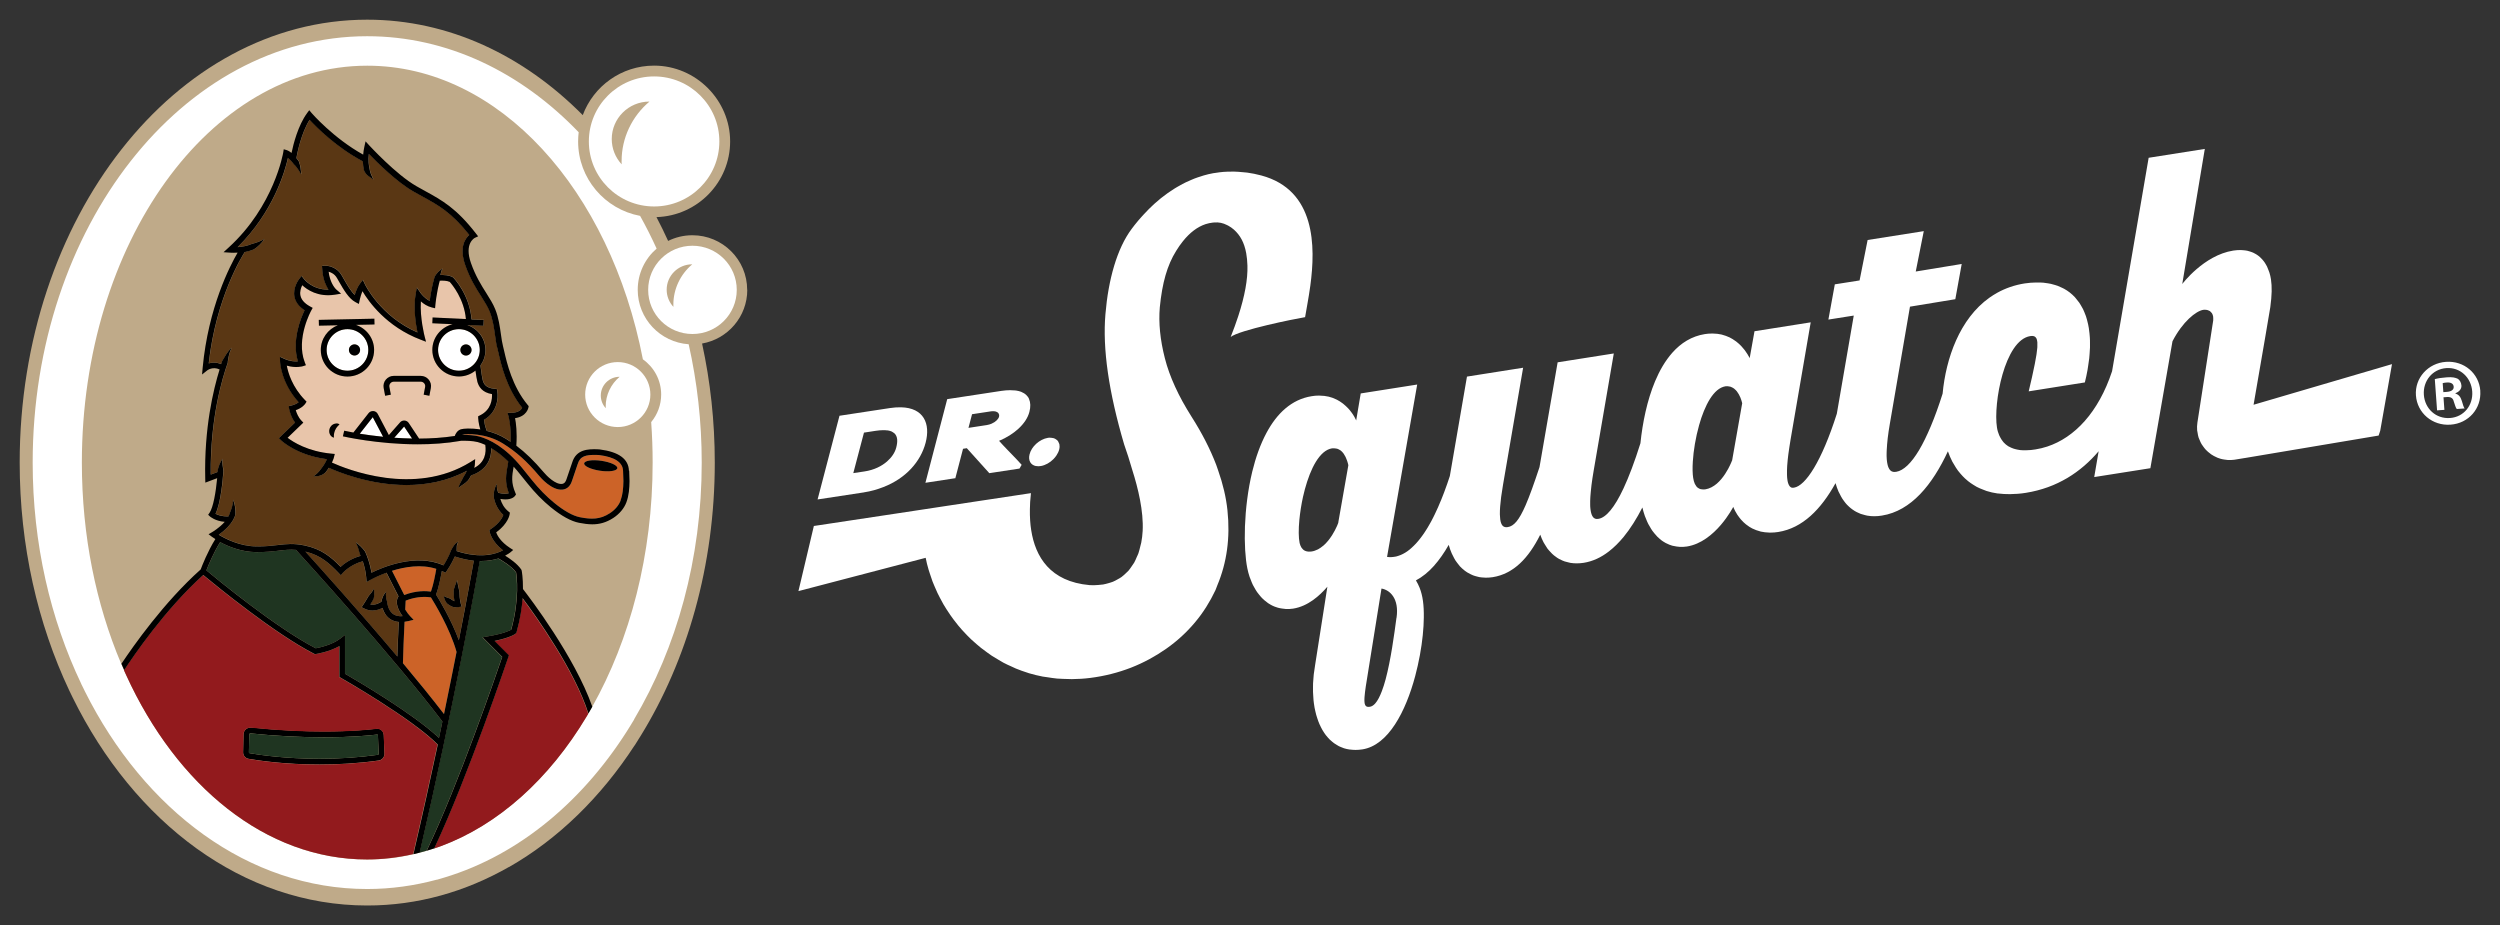 <svg viewBox="0 0 254 94" version="1.1" xmlns="http://www.w3.org/2000/svg" id="Layer_1">
  
  <rect x="0" y="0" width="254" height="94" fill="#333333" stroke="none"/>
  
  <defs>
    <style>
      .st0 {
        fill: #1f3521;
      }

      .st1 {
        fill-rule: evenodd;
      }

      .st1, .st2 {
        fill: #fff;
      }

      .st3 {
        fill: #cc6328;
      }

      .st4 {
        fill: #bfaa89;
      }

      .st5 {
        fill: #921a1d;
      }

      .st6 {
        fill: #5a3714;
      }

      .st7 {
        fill: #ec00d1;
      }

      .st8 {
        fill: #e8c5aa;
      }
    </style>
  </defs>
  <path d="M97.059,48.603l.786-3.006.383-.061,2.245,2.492.041.046,3.067-.468.219-.381c-.153-.173-.336-.366-.53-.575-.587-.615-1.292-1.322-1.766-1.861,1.48-.61,2.766-1.714,3.082-2.939.138-.524.118-.956-.035-1.307-.011-.031-.021-.061-.036-.092-.026-.046-.051-.092-.082-.132-.051-.071-.107-.132-.173-.193-.036-.036-.072-.071-.118-.102-.081-.061-.178-.112-.28-.158-.041-.02-.077-.041-.118-.061-.153-.056-.321-.097-.51-.127-.036-.005-.082,0-.117-.01-.154-.015-.317-.025-.495-.025-.271,0-.557.025-.883.071l-5.502.839-2.215,8.498,3.021-.463.015.015ZM98.763,42.084l1.94-.295c.143-.02.25-.01.352,0,.046.005.097.01.132.025.062.02.108.046.154.076.025.015.051.036.071.056.036.041.056.081.071.132.006.02.021.041.026.061.01.071.01.142-.01.208-.061.224-.332.519-.761.702-.143.061-.301.107-.479.137l-1.863.285.362-1.383.005-.005Z" class="st2"></path>
  <path d="M105.26,47.347c.148.031.316.036.5,0,.459-.081.919-.346,1.266-.697.117-.117.224-.249.311-.381.128-.193.23-.402.281-.615.046-.193.046-.366.015-.519-.01-.051-.041-.086-.056-.132-.036-.092-.072-.183-.138-.249-.036-.041-.082-.066-.128-.102-.071-.051-.148-.097-.239-.127-.062-.02-.123-.031-.189-.036-.138-.015-.276-.036-.439,0-.822.142-1.654.875-1.847,1.694-.148.625.137,1.068.658,1.17" class="st2"></path>
  <path d="M87.781,50.022c.714-.107,1.363-.3,1.965-.534,2.297-.89,3.792-2.588,4.297-4.506.51-1.943-.189-3.544-2.49-3.6h-.076c-.322,0-.663.015-1.046.076l-5.139.783-2.225,8.503,4.71-.717.005-.005ZM87.776,43.955l1.184-.183c.286-.046.531-.061.755-.066.168,0,.316.005.449.025h.051c.148.025.276.066.383.112.036.015.061.036.092.056.066.036.128.076.179.122.337.315.352.829.189,1.449-.133.519-.464,1.002-.934,1.414-.556.483-1.312.864-2.281,1.012l-1.148.173c.209-.814.306-1.144,1.087-4.124" class="st2"></path>
  <path d="M228.958,41.133l.011-.046,1.168-6.769.526-3.112c.081-.61.127-1.134.138-1.592.01-.463-.016-.865-.072-1.241-.036-.239-.092-.463-.158-.681-.02-.071-.051-.132-.077-.203-.051-.137-.102-.28-.163-.407-.036-.071-.076-.137-.117-.209-.062-.107-.128-.219-.204-.315-.046-.066-.102-.127-.154-.188-.076-.086-.158-.173-.244-.249-.062-.056-.123-.107-.189-.153-.092-.071-.194-.132-.296-.188-.072-.041-.138-.076-.215-.112-.112-.051-.234-.087-.362-.127-.076-.02-.153-.046-.23-.066-.148-.031-.306-.046-.464-.056-.071,0-.133-.015-.204-.015-.24,0-.49.015-.755.056-2.996.473-5.18,3.397-5.18,3.397l2.291-13.726-5.705.9-3.716,21.684c-1.383,4.201-3.827,6.743-6.583,7.654-.393.132-.791.224-1.194.29-.128.02-.281.041-.454.061-.051.005-.112.005-.163.01-.128.01-.256.02-.399.02-.168,0-.347,0-.52-.02-.036,0-.071-.015-.107-.015-.148-.02-.296-.051-.439-.091-.056-.015-.107-.031-.158-.046-.153-.051-.296-.117-.439-.193-.031-.015-.061-.025-.092-.046-.163-.102-.316-.229-.454-.376-.036-.036-.067-.086-.102-.127-.102-.127-.194-.27-.276-.432-.031-.061-.066-.122-.092-.188-.097-.229-.178-.483-.224-.783-.388-2.436.77-8.874,3.383-9.286.067-.01.128-.015.184-.015h.005c.097,0,.179.02.25.056.005,0,.01,0,.015.005.067.041.118.102.164.178,0,.01.01.015.015.025.041.081.061.188.077.315,0,.015.005.036.01.056.01.132.01.29,0,.468,0,.031,0,.061-.005.097-.016.188-.041.402-.077.646-.005.041-.01.081-.02.122-.041.254-.092.539-.153.859-.011.046-.021.097-.031.147-.066.336-.148.697-.235,1.109-.01.036-.02.081-.025.117-.097.437-.21.905-.332,1.429l5.705-.905c.108-.437.2-.859.271-1.266.025-.137.041-.264.061-.397.041-.27.082-.534.112-.788.016-.147.026-.295.036-.437.021-.224.036-.453.041-.666v-.432c0-.203,0-.402-.015-.59-.01-.142-.021-.275-.036-.412-.015-.183-.041-.356-.066-.529-.021-.132-.046-.259-.072-.381-.036-.163-.071-.326-.117-.478-.036-.117-.067-.234-.102-.346-.051-.153-.107-.295-.169-.432-.04-.102-.081-.204-.132-.3-.067-.137-.148-.27-.225-.397-.051-.081-.097-.168-.153-.249-.092-.132-.194-.254-.296-.376-.051-.061-.097-.127-.153-.188-.153-.163-.322-.315-.495-.453-.01-.005-.015-.015-.021-.02-.183-.142-.377-.27-.581-.381-.067-.041-.138-.066-.21-.102-.142-.071-.285-.137-.433-.193-.087-.031-.179-.056-.271-.087-.138-.046-.28-.086-.428-.117-.103-.02-.21-.041-.312-.056-.148-.025-.296-.046-.444-.061-.112-.01-.224-.015-.342-.02-.127-.005-.26-.005-.398,0-.367.005-.75.03-1.148.092-1.046.163-1.975.493-2.802.951-.275.153-.536.32-.791.498-3.026,2.151-4.424,6.158-4.761,9.754-.393,1.241-.791,2.344-1.194,3.3s-.801,1.775-1.199,2.441c-.797,1.332-1.583,2.075-2.317,2.197-.046.01-.097.01-.143.01h-.118c-.025,0-.051-.01-.076-.015-.016,0-.031-.005-.046-.01-.031-.01-.061-.025-.092-.041-.01-.005-.015-.01-.026-.01-.035-.025-.071-.051-.107-.086-.01-.01-.02-.02-.025-.036-.026-.025-.046-.056-.072-.086-.01-.015-.02-.041-.03-.061-.021-.03-.036-.066-.056-.107-.011-.025-.021-.056-.031-.081-.015-.041-.031-.081-.041-.127-.01-.03-.015-.071-.025-.107-.011-.051-.021-.097-.031-.153-.005-.041-.01-.086-.02-.132-.011-.061-.016-.122-.021-.183-.005-.051-.01-.102-.01-.158,0-.066-.005-.137-.01-.214v-.188c0-.081,0-.168.005-.259,0-.071,0-.137.01-.214,0-.097.01-.198.021-.305.005-.076.01-.153.015-.234.01-.117.025-.239.036-.366.01-.081.015-.163.025-.254.015-.142.041-.3.061-.453.011-.081.021-.158.031-.239.036-.244.076-.503.127-.783l2.042-11.885,4.608-.758.648-3.58-4.669.768.816-4.104-5.705.9-.817,4.109-2.516.397-.653,3.58,2.577-.407-1.72,9.973c-1.551,4.877-3.189,7.328-4.348,7.511-.03.005-.066.01-.102.01h-.086c-.021,0-.041-.01-.062-.015-.01,0-.02-.005-.025-.01-.031-.015-.061-.031-.087-.051-.005,0-.01-.01-.015-.015-.021-.02-.046-.041-.067-.066-.01-.01-.02-.026-.025-.041-.015-.025-.036-.046-.051-.076-.01-.02-.015-.041-.026-.061-.015-.03-.025-.061-.04-.097-.011-.025-.016-.051-.026-.081-.01-.036-.02-.076-.031-.122-.01-.036-.015-.071-.02-.107-.01-.046-.015-.097-.02-.147-.006-.041-.011-.086-.016-.132-.005-.056-.01-.117-.01-.178,0-.051,0-.102-.005-.158v-.407c0-.081.005-.168.01-.259,0-.071.005-.137.01-.214.005-.097.016-.203.026-.305.005-.081.01-.158.02-.239.011-.117.026-.239.041-.366.01-.086.021-.168.031-.259.02-.147.041-.3.066-.458.01-.087.021-.163.036-.254.036-.249.081-.514.127-.798l2.042-11.89-5.711.905-.49,2.736s-.015-.036-.041-.087c-.005-.01-.01-.015-.015-.025-.031-.061-.076-.147-.138-.244-.01-.015-.02-.03-.03-.051-.062-.102-.143-.219-.235-.346-.015-.02-.031-.046-.046-.066-.102-.127-.214-.264-.342-.402-.02-.02-.041-.041-.066-.066-.138-.137-.291-.28-.465-.412-.02-.015-.04-.025-.061-.041-.184-.137-.388-.264-.612-.376-.005,0-.011,0-.016-.005-.224-.107-.469-.193-.734-.264-.026,0-.046-.015-.072-.02-.26-.061-.546-.091-.847-.097h-.148c-.22,0-.449.015-.689.056-1.332.214-2.424.9-3.307,1.897-.352.402-.674.849-.964,1.332-.291.488-.552,1.012-.781,1.561-.807,1.927-1.271,4.19-1.49,6.301-.592,1.887-1.169,3.407-1.72,4.587-.919,1.963-1.776,2.97-2.547,3.092-.041.005-.081.01-.122.01h-.107c-.031-.005-.057-.015-.087-.026-.005,0-.015,0-.021-.005-.035-.015-.066-.036-.102-.056-.01-.005-.02-.02-.03-.025-.021-.02-.046-.036-.067-.061-.01-.015-.02-.031-.03-.046-.021-.025-.036-.046-.051-.076-.01-.02-.021-.041-.031-.066-.015-.031-.031-.061-.046-.102-.01-.025-.02-.056-.025-.087-.011-.041-.021-.081-.036-.127-.01-.036-.015-.071-.02-.107-.011-.046-.016-.097-.026-.153-.005-.041-.01-.086-.015-.132-.005-.061-.011-.122-.016-.183,0-.051-.005-.107-.005-.163v-.397c0-.086.005-.173.01-.264,0-.066.006-.132.011-.208.005-.097.015-.208.025-.31.005-.076.01-.147.021-.229.01-.117.025-.249.04-.376.011-.081.016-.158.026-.244.02-.153.041-.315.066-.478.011-.076.021-.142.031-.219.036-.249.082-.509.128-.788l2.041-11.885-5.706.9-1.842,10.644c-.561,1.699-1.015,2.96-1.414,3.88-.668,1.531-1.189,2.121-1.811,2.217-.046.005-.092.01-.138.01h-.026c-.066,0-.127-.01-.188-.036,0,0-.011,0-.011-.005-.061-.02-.117-.061-.163-.112,0,0-.005,0-.005-.005-.051-.056-.092-.127-.128-.219-.005-.01-.01-.02-.015-.031-.036-.091-.061-.208-.082-.341,0-.02-.01-.041-.01-.061-.02-.137-.03-.3-.035-.483v-.097c0-.193.005-.412.025-.661,0-.036.005-.076.01-.117.021-.264.051-.549.092-.88,0-.036.01-.071.015-.107.046-.351.108-.732.179-1.16l2.041-11.885-5.705.9-1.74,10.1c-.087.275-.179.549-.276.819-.025.081-.061.158-.087.239-.066.188-.132.376-.204.564-.036.097-.076.193-.112.29-.066.163-.128.331-.194.493-.046.107-.087.208-.133.31-.061.153-.127.3-.188.448-.046.107-.097.214-.148.32-.062.137-.128.275-.189.407-.051.107-.107.214-.158.32-.067.127-.128.249-.194.376-.057.102-.113.203-.169.3-.066.117-.133.234-.199.346-.061.097-.122.193-.178.285-.067.107-.138.214-.205.315-.061.092-.122.178-.188.264-.072.097-.143.193-.215.285-.066.081-.127.163-.194.239-.071.086-.148.168-.219.249-.066.071-.133.142-.204.208-.077.076-.148.147-.225.214-.066.061-.138.122-.204.178-.076.061-.158.122-.235.178-.071.051-.137.097-.209.137-.082.051-.163.091-.245.137-.071.036-.143.071-.219.102-.082.036-.169.061-.25.091-.072.025-.148.046-.22.066-.087.02-.173.03-.26.041-.077.01-.148.02-.225.02-.143.005-.291,0-.433-.02l3.062-17.514-5.737.905-.459,2.726c.01.025.01.041.01.041,0,0-.02-.046-.056-.117-.03-.061-.071-.147-.127-.249-.011-.015-.021-.041-.036-.061-.061-.112-.138-.234-.235-.366-.01-.015-.02-.031-.036-.046-.091-.132-.204-.27-.331-.407-.016-.015-.026-.025-.041-.041-.133-.137-.281-.275-.449-.412-.031-.025-.061-.051-.092-.071-.168-.127-.357-.249-.561-.356-.036-.02-.077-.036-.113-.051-.219-.107-.454-.198-.719-.259-.016,0-.031-.005-.046-.01-.255-.061-.536-.092-.832-.097-.051,0-.097-.005-.148-.005-.225,0-.464.015-.714.061-2.057.326-3.542,1.77-4.588,3.722-.628,1.17-1.103,2.522-1.445,3.931-.454,1.872-.678,3.834-.745,5.579-.061,1.744.041,3.26.24,4.246.061.305.138.6.235.885.031.092.071.178.107.27.072.183.138.371.225.544.051.102.107.193.163.29.082.148.168.3.265.437.067.097.138.183.21.27.097.122.199.244.306.351.081.081.163.153.25.229.112.097.23.188.352.275.092.061.189.117.286.173.127.071.26.132.393.183.102.041.209.076.321.107.143.041.291.066.444.086.112.015.225.036.342.041.245.01.495.01.755-.036,1.516-.239,2.7-1.322,3.481-2.227l-1.245,7.948c-.056.326-.102.641-.138.951-.01.107-.015.208-.026.31-.02.203-.035.407-.046.605-.005.122,0,.234-.005.356,0,.173-.005.346,0,.519,0,.122.011.239.021.356.01.158.015.32.03.473.011.117.026.234.041.346.021.147.041.29.067.432.02.112.045.219.071.331.031.132.061.27.097.397.031.107.061.208.097.31.041.122.082.244.122.356.036.097.077.193.118.29.051.112.102.219.158.326.046.086.092.178.138.259.061.102.122.193.183.29.051.076.103.153.159.224.071.091.143.173.214.254.056.066.117.132.179.193.081.076.163.147.25.219.061.051.122.107.189.152.091.066.193.127.29.183.067.036.128.081.194.117.118.061.24.102.363.152.056.02.107.046.168.066.184.056.373.102.567.127.025,0,.051,0,.081.005.169.02.347.036.526.036.224,0,.454-.02.699-.056,2.638-.417,4.399-3.86,5.358-7.435.189-.717.353-1.434.48-2.136.26-1.404.388-2.736.398-3.814.021-1.292-.112-2.233-.423-3.026-.108-.264-.23-.514-.378-.758.663-.351,1.271-.849,1.822-1.465.551-.615,1.056-1.343,1.51-2.146.082.31.189.595.302.86.035.086.081.163.122.244.082.168.163.33.26.483.056.086.113.163.174.239.092.127.183.244.28.356.067.071.133.137.205.203.102.097.209.183.316.264.071.056.148.107.225.153.117.071.234.132.352.188.076.041.158.076.234.107.133.051.266.086.404.122.076.02.148.046.224.056.169.031.342.046.521.051.046,0,.092.01.137.01.235,0,.47-.015.71-.051,2.128-.336,3.654-1.948,4.833-4.318.097.28.209.529.331.768.041.076.087.142.128.214.087.153.179.295.27.427.057.076.118.142.174.208.092.112.189.214.291.31.066.061.132.122.199.178.102.086.209.163.316.234.072.046.143.091.215.132.117.061.239.117.357.168.071.025.138.061.209.081.143.046.291.081.439.112.051.01.102.025.158.036.204.03.413.046.623.046.229,0,.464-.02.704-.056.924-.147,1.776-.549,2.562-1.16.525-.402,1.02-.9,1.49-1.465.699-.854,1.337-1.872,1.909-2.995,0,.005,0,.01.005.015.071.295.153.58.25.854.03.097.071.178.112.27.071.183.143.361.23.529.051.097.107.188.163.28.082.147.163.29.26.422.067.091.133.173.204.259.097.117.194.234.296.336.077.076.159.148.24.219.107.097.22.183.337.259.092.061.179.117.271.163.122.066.25.122.377.173.097.041.199.076.301.102.138.036.281.061.424.081.107.015.214.031.326.036.235.01.475.005.73-.036,2.899-.458,4.711-4.028,4.711-4.028,0,0,.015.036.035.092,0,.01.005.015.01.025.026.066.067.153.123.259l.025.051c.057.107.133.234.215.366.015.02.03.046.046.066.092.132.199.28.321.422.021.02.041.041.061.066.133.148.281.295.455.432.015.015.035.025.056.041.184.142.383.28.612.392h.01c.225.117.48.203.751.275.025.01.051.015.076.025.266.061.562.091.873.102h.158c.235,0,.48-.02.74-.061,2.47-.391,4.348-2.304,5.823-4.963.087.31.189.595.306.865.036.086.082.163.128.244.081.168.168.336.265.483.056.086.117.163.174.244.091.127.188.249.29.356.067.071.138.137.21.203.107.097.214.188.331.27.077.056.153.107.235.158.123.076.245.137.378.193.081.036.158.076.24.107.142.051.296.092.444.127.071.015.142.041.219.051.23.041.464.061.704.061.255,0,.521-.02.786-.066,2.981-.473,5.139-3.153,6.706-6.53.127.371.281.717.449,1.048.056.107.122.203.179.3.122.214.255.427.398.62.081.107.168.208.255.31.143.168.296.331.454.478.102.091.204.183.311.27.169.137.352.259.536.376.112.071.225.142.342.208.214.112.444.208.679.295.112.041.214.092.326.127.358.112.73.198,1.128.254h.056c.378.051.776.066,1.189.066.511-.005,1.047-.041,1.613-.132.801-.127,1.552-.326,2.256-.58.704-.254,1.362-.575,1.975-.936,1.225-.732,2.276-1.658,3.169-2.711l-.449,2.624,5.705-.9,2.246-12.897c1.036-1.999,2.383-3.072,3.128-3.194.102-.015.194-.01.286,0,.046,0,.087.01.127.02.062.015.118.041.174.066.036.02.071.036.102.056.051.041.097.092.138.142.02.025.046.046.061.076.051.092.092.188.112.305.016.107.016.249.01.412l-1.607,10.385c-.041.264-.046.529-.026.783.006.086.031.163.046.249.026.163.051.331.102.483.031.091.072.178.113.27.056.137.112.27.189.397.051.086.117.168.173.249.082.112.163.224.26.325.072.076.148.147.225.214.102.091.209.178.321.254.087.061.179.112.271.163.122.066.245.127.367.178.102.041.199.071.301.102.133.041.271.066.414.086.107.015.214.036.326.041.22.01.449.01.679-.026l1.021-.168s.051-.005.071-.01l13.56-2.278.163-.493,1.194-6.764-14.034,4.119-.036.01ZM136.992,47.266l-1.021,5.808c.01-.026.016-.041.021-.041,0,0-.011.046-.036.112v.01c-.026.066-.066.163-.112.275-.005.015-.016.031-.021.046-.051.117-.117.249-.189.387-.01.025-.02.046-.035.066-.077.147-.164.295-.261.453-.015.025-.035.051-.051.076-.102.158-.214.31-.336.463-.021.025-.041.046-.062.071-.127.153-.265.3-.413.427-.02.015-.041.035-.061.046-.158.132-.322.249-.5.346-.016.01-.031.015-.046.02-.189.091-.388.168-.597.198-.123.02-.235.02-.342.015-.046,0-.092-.01-.133-.02-.071-.01-.143-.036-.209-.066-.041-.02-.077-.036-.112-.061-.067-.046-.123-.107-.179-.178-.026-.036-.056-.061-.077-.097-.071-.122-.132-.264-.178-.448-.113-.539-.118-1.383-.026-2.36.072-.727.194-1.531.368-2.324.061-.264.122-.529.194-.788.142-.524.306-1.027.49-1.5.372-.946.836-1.739,1.383-2.212.275-.234.566-.387.882-.437.143-.02.266,0,.388.015.046.01.097.01.143.025.107.036.204.087.296.148.021.015.041.02.061.036.102.081.194.183.276.29.02.031.041.066.061.097.051.081.102.158.143.244.02.041.041.081.056.127.036.076.067.148.087.219.015.041.025.076.041.112.02.066.041.132.056.188.005.03.015.051.02.076.016.061.026.112.031.132.005.025.01.025.005-.015v.02h-.005ZM141.881,62.766c-.23,1.729-.577,4.292-1.102,6.255-.118.437-.245.839-.383,1.2-.204.539-.429.976-.679,1.256-.168.188-.347.3-.536.331-.066.01-.122.015-.178.01-.026,0-.046-.005-.067-.01-.03-.005-.061-.01-.086-.025-.021-.01-.036-.02-.051-.036-.021-.015-.046-.036-.062-.061-.01-.02-.025-.041-.035-.061-.016-.031-.026-.066-.036-.102-.01-.025-.015-.061-.021-.091-.005-.046-.01-.102-.015-.158,0-.041-.005-.076-.005-.122,0-.066,0-.142.005-.219,0-.051,0-.097.01-.148.005-.091.021-.203.031-.31.005-.051.01-.097.015-.153.021-.173.046-.361.077-.569l1.597-9.957c.847.142,1.812,1.002,1.531,2.965M175.976,46.788s-.138.371-.398.854c-.174.32-.403.687-.689,1.027-.143.168-.296.331-.464.473-.337.285-.725.503-1.159.575-.127.02-.235.01-.347,0-.051-.005-.107-.015-.158-.025-.077-.02-.143-.061-.209-.102-.041-.025-.087-.051-.123-.086-.066-.061-.117-.147-.168-.239-.026-.046-.056-.076-.077-.132-.066-.158-.122-.346-.158-.58-.066-.422-.077-.997-.036-1.663.067-1.104.286-2.441.638-3.692.138-.498.301-.987.485-1.434.092-.224.189-.442.291-.646.408-.819.898-1.449,1.465-1.729.142-.071.29-.117.438-.142.123-.02.23-.005.337.01.062.01.128.015.184.036.071.025.138.056.199.092.051.025.102.056.148.091.061.046.112.097.163.147.041.041.082.081.118.127.046.061.086.122.127.188.031.046.061.091.087.137.036.066.066.132.097.198.02.046.041.086.061.127.026.066.046.127.067.188.01.036.025.071.035.102.021.066.036.117.046.158,0,.015.01.036.01.046.011.051.021.076.021.076l-1.026,5.828-.005-.01Z" class="st2"></path>
  <path d="M125.02,34.247c.877-.712,6.496-1.846,7.578-2.024.056-.361.143-.829.24-1.373.097-.544.199-1.16.291-1.826.541-3.992.551-9.713-4.986-11.198-.49-.132-.965-.224-1.429-.29-.153-.02-.296-.025-.444-.041-.311-.031-.618-.056-.919-.061-.224,0-.444,0-.663.01-.128.005-.26.01-.383.02-.275.02-.546.061-.811.102-.077.01-.153.02-.23.031-.337.061-.668.142-.985.234-.082.025-.163.056-.245.081-.235.071-.464.147-.689.234-.112.046-.219.092-.326.137-.189.081-.378.163-.557.249-.107.051-.214.107-.321.163-.174.092-.347.188-.51.285-.097.056-.194.117-.291.173-.174.107-.337.219-.5.331-.082.056-.164.107-.24.163-.204.148-.393.295-.587.442-.031.026-.067.051-.097.076-.215.178-.424.356-.623.534-.061.056-.117.107-.173.163-.133.122-.266.249-.388.371-.066.066-.133.132-.194.203-.107.112-.214.219-.311.326-.062.066-.123.132-.179.193-.097.107-.184.208-.27.305-.051.061-.103.122-.154.178-.091.107-.173.208-.25.305-.035.046-.071.092-.102.127-.107.137-.204.264-.291.381-1.5,1.999-2.378,5.177-2.669,8.666-.301,3.509.332,7.913,1.899,13.227.275.783.571,1.688.842,2.645.566,1.775,1.148,4.155,1.041,6.163-.02.407-.072.804-.143,1.18-.025.127-.066.239-.092.361-.061.244-.117.488-.194.717-.046.132-.112.254-.168.381-.082.193-.163.392-.266.575-.071.122-.158.234-.239.351-.108.158-.215.32-.337.463-.097.107-.204.198-.306.295-.133.122-.266.249-.414.356-.117.086-.25.153-.377.224-.159.092-.312.178-.485.249-.138.056-.291.097-.439.142-.184.051-.362.102-.556.137-.164.025-.332.041-.506.051-.275.015-.551.041-.857.015-4.032-.356-5.527-2.889-5.945-5.584-.051-.32-.087-.646-.107-.971-.026-.381-.031-.758-.026-1.129,0-.056,0-.112.005-.168.005-.203.01-.407.021-.605.02-.305.046-.605.081-.89l-2.592.392-6.089.921-4.996.758-8.38,1.266-.362,1.531-1.204,5.085,12.927-3.382c.077.402.179.808.296,1.205.036.132.087.264.128.397.087.27.174.534.271.798.061.158.128.31.194.468.102.239.199.473.311.707.077.163.163.32.245.483.117.219.235.442.357.661.097.163.194.32.296.483.133.208.265.417.408.615.112.163.225.315.342.473.148.193.301.392.454.58.122.153.25.3.383.447.163.188.332.366.51.544.138.142.276.28.419.417.184.173.372.341.566.503.148.127.296.254.449.376.204.163.413.31.622.463.158.112.312.229.475.336.224.147.464.285.699.422.158.091.316.193.48.28.265.142.541.264.816.386.148.066.291.142.439.203.393.163.801.305,1.215.437.041.01.076.025.117.041.454.137.924.249,1.398.341.153.031.312.046.465.066.332.051.663.107,1,.137.194.015.398.02.597.031.301.015.597.025.903.025.613-.005,1.23-.041,1.868-.122,1.475-.188,2.853-.544,4.139-1.042,1.286-.504,2.475-1.149,3.577-1.922.552-.386,1.067-.804,1.552-1.246.964-.885,1.801-1.871,2.5-2.975.347-.549.664-1.124.95-1.729.076-.163.122-.341.194-.503.959-2.289,1.321-4.821,1.025-7.613-.137-1.317-.459-2.67-.944-4.048-.066-.193-.127-.381-.199-.575-.607-1.582-1.434-3.204-2.49-4.862-.332-.529-.643-1.048-.924-1.556-.561-1.022-1.015-2.019-1.363-2.98-.173-.483-.321-.956-.438-1.424-.48-1.871-.649-3.59-.516-5.167.123-1.256.311-2.329.582-3.265.27-.936.623-1.744,1.072-2.466.224-.366.454-.697.694-.992.709-.885,1.48-1.465,2.306-1.739.245-.081.48-.122.71-.153l.168-.015c.225-.015.449-.01.664.036.005,0,.015,0,.02.005.209.041.403.117.597.214.051.025.102.051.153.076.194.107.388.239.572.402.617.554,1.046,1.292,1.245,2.406.066.371.107.783.122,1.246.041,1.383-.27,3.087-.928,5.116-.22.676-.48,1.388-.776,2.136" class="st2"></path>
  <path d="M251.995,39.703c.133,1.8-1.184,3.316-3.026,3.443-1.827.132-3.384-1.175-3.511-2.975-.128-1.76,1.224-3.28,3.051-3.407,1.843-.132,3.363,1.18,3.491,2.939M246.264,40.115c.102,1.414,1.235,2.461,2.669,2.354,1.398-.102,2.347-1.297,2.245-2.69-.102-1.414-1.214-2.482-2.633-2.38-1.419.102-2.383,1.317-2.281,2.711M248.346,41.641l-.74.051-.23-3.173c.291-.081.694-.147,1.22-.183.602-.046.878.036,1.123.153.184.122.337.366.362.676.026.351-.224.641-.607.783v.041c.321.097.515.315.643.732.133.478.204.666.291.778l-.796.056c-.108-.107-.184-.397-.307-.758-.081-.346-.29-.483-.699-.458l-.347.026.092,1.276h-.005ZM248.239,39.841l.352-.026c.408-.025.73-.188.704-.519-.02-.29-.25-.468-.714-.432-.194.01-.327.041-.403.066l.066.91h-.005Z" class="st2"></path>
  <path d="M75.913,29.446c0-3.061-2.493-5.545-5.565-5.545-.886,0-1.725.209-2.467.576-.374-.821-.768-1.627-1.183-2.418,4.152-.128,7.484-3.52,7.484-7.693s-3.461-7.698-7.725-7.698c-3.328,0-6.159,2.097-7.249,5.03-6.015-6.071-13.628-9.698-21.901-9.698C17.809,2,2,22.146,2,47c0,8.463,1.838,16.376,5.027,23.135.072.158.148.311.225.464.046.092.087.184.133.275,6.246,12.687,17.309,21.125,29.928,21.125,5.13,0,9.998-1.403,14.396-3.913v.01c4.976-2.836,9.338-7.096,12.773-12.371h.01c.138-.214.271-.434.405-.653.066-.102.133-.204.194-.306,4.715-7.647,7.531-17.289,7.531-27.767,0-4.188-.451-8.244-1.29-12.096,2.611-.459,4.592-2.729,4.592-5.458h-.01Z" class="st4"></path>
  <path d="M64.425,73.084c4.305-7.254,6.87-16.284,6.87-26.084,0-4.173-.466-8.208-1.326-12.024-2.893-.199-5.176-2.597-5.176-5.53,0-1.673.742-3.173,1.92-4.188-.522-1.143-1.08-2.25-1.679-3.326-3.583-.668-6.297-3.801-6.297-7.565,0-.316.021-.627.056-.934-5.856-6.096-13.336-9.754-21.486-9.754-18.767.005-33.987,19.401-33.987,43.322,0,8.229,1.807,15.922,4.935,22.477h-.005c.077.163.159.321.241.485.046.092.087.184.133.275,6.031,12.07,16.623,20.085,28.684,20.085,2.432,0,4.797-.337,7.085-.954v.01c.113-.031.22-.066.333-.097.148-.041.297-.092.445-.133,7.648-2.311,14.298-7.912,18.972-15.575.015-.025.031-.056.046-.082.082-.133.169-.265.246-.398h-.015l.005-.01ZM44.746,85.98c-.133.051-.266.092-.399.138-.23.082-.461.158-.696.23-2.043.638-4.162.979-6.343.979-10.295,0-19.325-7.469-24.47-18.712-.056-.122-.118-.245-.174-.372-.123-.281-.246-.561-.369-.847-2.529-5.984-3.978-12.953-3.978-20.396,0-22.273,12.983-40.327,28.996-40.327,13.402,0,24.68,12.652,28.003,29.833,1.126.796,1.858,2.102,1.858,3.576,0,1.061-.384,2.041-1.014,2.801.097,1.352.148,2.724.148,4.112,0,9.361-2.293,17.978-6.143,24.819-.169.296-.338.592-.507.878-.01.02-.026.036-.036.056-.005.01-.015.02-.02.036-3.793,6.331-8.954,11.019-14.851,13.187l-.005.01Z" class="st2"></path>
  <path d="M40.052,44.475c.578.041,1.188.071,1.812.082l-.809-1.219-1.003,1.138Z" class="st2"></path>
  <path d="M49.983,40.047c-1.034-.173-1.336-.78-1.479-1.235-.066-.214-.143-.735-.2-1.153-.461.367-1.039.597-1.674.597-1.495,0-2.708-1.209-2.708-2.699,0-1.265.886-2.326,2.068-2.612l-2.068-.097.026-.587,3.384.158c-.174-2.051-1.423-3.53-1.643-3.775-.287-.133-.732-.138-1.014-.123-.343,1.26-.445,2.444-.445,2.459l-.031.342-.333-.082c-.461-.112-.84-.372-1.111-.617-.107,1.668.374,3.53.379,3.551l.143.551-.532-.204c-3.497-1.326-5.299-3.872-5.923-4.933-.154.347-.251.745-.287.913l-.077.383-.348-.184c-.681-.357-1.203-1.27-1.664-2.076l-.215-.377c-.241-.413-.594-.571-.85-.638.159,1.265.763,1.801.788,1.821l.481.413-.63.102c-1.715.265-2.831-.51-3.317-.964-.128.255-.271.648-.184,1.056.087.434.42.806.983,1.107l.261.143-.143.26c-.015.031-1.587,2.882-.66,5.275l.113.291-.297.097c-.031.01-.712.219-1.643-.056.133.719.553,2.168,1.848,3.5l.159.163-.123.194c-.031.046-.292.439-.973.668.082.276.256.724.568,1.056l.2.209-1.597,1.541c.548.418,2.048,1.388,4.454,1.612l.338.031-.082.332s-.061.229-.205.546c1.423.648,8.38,3.479,14.068-.051l.486-.301-.036.571s-.01.133-.061.321c1.096-.561,1.239-1.53,1.126-2.342-.277-.122-.533-.214-.758-.281-.507-.143-1.3-.148-1.741-.138v.01c-1.449.255-2.938.352-4.356.352-4.101,0-7.566-.801-7.612-.811l.133-.571s.353.082.932.189l1.546-1.974c.118-.148.297-.225.486-.209s.353.128.44.291l1.131,2.153,1.142-1.296c.113-.128.271-.199.451-.184.174.01.328.102.425.245l1.055,1.587c1.183-.005,2.411-.082,3.625-.265.082-.25.271-.566.625-.679.225-.071,1.003-.133,1.971.015-.194-.627-.215-1.117-.215-1.143v-.189l.164-.082c1.193-.576,1.259-1.704,1.234-2.168l.005-.01ZM33.924,44.449l-.056.01c-.594-.26-.522-1.087,0-1.347.138-.071.471-.148.625.025-.394.306-.614.816-.568,1.316v-.005ZM38.009,35.552c0,1.49-1.213,2.699-2.708,2.699s-2.708-1.209-2.708-2.699c0-1.143.722-2.117,1.73-2.51l-1.92.041-.015-.587,5.647-.123.015.587-1.894.041c1.075.357,1.853,1.357,1.853,2.551ZM43.773,39.419l-.149.786-.578-.112.148-.786c.026-.133-.01-.265-.097-.372-.087-.102-.215-.163-.348-.163h-2.744c-.133,0-.261.061-.348.163-.087.102-.123.24-.097.372l.149.786-.578.112-.148-.786c-.062-.306.02-.617.22-.857.2-.24.491-.377.804-.377h2.744c.312,0,.604.138.804.377.2.24.276.551.22.857Z" class="st8"></path>
  <path d="M44.506,35.552c0,1.163.952,2.112,2.119,2.112s2.119-.949,2.119-2.112-.952-2.112-2.119-2.112-2.119.949-2.119,2.112ZM47.342,34.991c.312,0,.568.255.568.566s-.256.566-.568.566-.568-.255-.568-.566.256-.566.568-.566Z" class="st2"></path>
  <path d="M36.556,44.067c.645.107,1.454.219,2.375.311l-1.055-1.995-1.321,1.683Z" class="st2"></path>
  <path d="M51.104,55.912c-1.162-.898-1.341-1.831-1.346-1.877l-.031-.189.159-.107c.865-.581,1.157-1.158,1.254-1.418-.655-.597-.901-1.357-.988-1.908.01-.347.067-.852.338-1.255-.026.306.01.627.138.903.599.148.927.102,1.085.041-.43-1.132-.292-1.903-.102-2.949l.046-.27c-.619-.612-1.208-1.056-1.741-1.362.046,1.337-.676,2.326-2.038,2.77-.082.153-.174.316-.292.49-.292.332-.666.505-1.009.786.097-.393.358-.75.522-1.117.159-.235.276-.449.353-.633-2.017,1.082-4.152,1.454-6.133,1.454-3.773,0-7.003-1.347-7.894-1.755-.097.153-.21.311-.343.48-.348.316-.773.413-1.218.388.297-.209.573-.469.763-.755.312-.377.497-.74.604-.985-3.046-.383-4.602-1.862-4.669-1.928l-.215-.209,1.643-1.587c-.456-.612-.594-1.352-.599-1.388l-.051-.276.271-.061c.369-.087.604-.229.742-.342-1.781-1.964-1.879-4.045-1.884-4.137l-.015-.474.435.199c.589.265,1.09.286,1.392.26-.655-2.153.307-4.433.681-5.188-.573-.367-.921-.826-1.029-1.362-.194-.959.456-1.796.486-1.832l.235-.296.23.301c.036.051.86,1.092,2.442,1.092h.062c-.246-.372-.532-.985-.62-1.867l-.041-.551.302-.01c.041-.005,1.101-.036,1.694.969.072.122.149.255.22.383.338.587.706,1.235,1.111,1.617.102-.347.276-.826.527-1.148l.297-.378.205.434c.015.036,1.556,3.244,5.345,4.903-.169-.842-.43-2.484-.194-3.862l.123-.704.41.587s.358.51.906.77c.062-.515.215-1.49.507-2.484.184-.291.476-.653.809-.796-.143.189-.189.429-.23.653.343-.01.86.01,1.239.214l.077.056c.072.071,1.664,1.76,1.843,4.244l1.244.056-.026.587-1.643-.076c1.07.362,1.843,1.362,1.843,2.546,0,.587-.189,1.122-.512,1.566.067.53.174,1.306.241,1.52.082.265.236.76,1.208.852l.22.021.041.214c.133.689,0,2.148-1.352,2.918.026.23.102.653.287,1.122.645.158,1.336.413,1.981.821.149.097.297.194.44.291.067-1.587-.2-2.566-.205-2.576l-.107-.367h.384c.758-.02,1.019-.342,1.106-.525-1.597-1.984-2.15-4.418-2.416-5.601-.046-.199-.082-.367-.118-.49-.092-.347-.154-.781-.22-1.24-.108-.775-.23-1.658-.548-2.438-.2-.5-.502-.979-.855-1.53-.532-.842-1.136-1.801-1.628-3.189-.64-1.821-.005-2.709.41-3.071-1.817-2.285-3.128-3.005-4.776-3.908-.292-.158-.594-.326-.906-.505-1.694-.969-3.681-2.944-4.52-3.821-.077.658-.01,1.178.072,1.525l-.133.031c.046-.01.133-.031.133-.031.031.372.236.745.389,1.092-.179-.123-.353-.245-.527-.378-.2-.143-.343-.337-.435-.581-.067-.281-.097-.582-.108-.893-2.683-1.418-4.72-3.474-5.416-4.224-.855,1.377-1.249,3.362-1.341,3.887.077.092.154.189.236.301.169.434.241.913.251,1.372-.138-.311-.512-.816-.645-.954l-.087-.071c-.241-.332-.456-.541-.609-.668-.292,1.321-1.459,5.464-5.114,9.07.42-.031.962-.117,1.433-.321.44-.128.891-.26,1.28-.51-.261.413-.635.775-1.044,1.046,0,0-.005-.015-.015-.041l.021.041c-.312.133-.64.224-.952.281-.2.306-2.908,4.576-3.66,11.315.343-.102.783-.128,1.259.076.041-.122.077-.229.113-.332.276-.423.532-.985.973-1.337-.241.413-.333.893-.399,1.352l-.015.184c-.548,1.535-1.797,5.658-1.725,11.356l.686-.26c0-.051.01-.102.01-.153.087-.408.236-.806.497-1.194-.051.464.036.796.092,1.229-.066.99-.276,3.28-.799,4.357.225.127.66.291,1.316.265.056-.112.108-.23.138-.352.169-.388.333-.888.328-1.337.2.474.256.954.241,1.485-.246.923-1.167,1.694-1.694,2.071.65.398,2.119,1.168,3.788,1.184.973.02,1.654-.071,2.253-.143.834-.102,1.556-.184,2.667.046,1.725.357,2.713,1.189,3.671,2.173.333-.306,1.024-.831,2.032-1.117-.031-.071-.056-.133-.077-.184-.097-.408-.241-.832-.41-1.219.333.291.696.607.947.974.189.418.502,1.204.64,2.148,1.142-.571,4.52-2.015,7.321-.75.189-.301.543-.903.788-1.576.138-.224.343-.673.727-.837-.22.321-.159.607-.174.964,2.498.816,4.06.26,4.7-.082l-.005.01Z" class="st6"></path>
  <path d="M33.182,35.552c0,1.163.952,2.112,2.12,2.112s2.119-.949,2.119-2.112-.952-2.112-2.119-2.112-2.12.949-2.12,2.112ZM36.018,34.991c.312,0,.568.255.568.566s-.256.566-.568.566-.568-.255-.568-.566.256-.566.568-.566Z" class="st2"></path>
  <path d="M48.14,56.968c-.573-.056-1.223-.194-1.93-.429-.358.806-.783,1.413-.804,1.444l-.149.209-.23-.117c-.046-.025-.092-.036-.138-.061-.102.587-.322,1.714-.589,2.393.328.52,1.551,2.53,2.319,4.642.824-4.229,1.357-7.168,1.521-8.081ZM46.313,61.702c-.215,0-.374-.051-.563-.168,0,0-.087-.046-.169-.107-.031-.02-.128-.092-.179-.133-.159-.209-.276-.485-.302-.745.205.143.44.179.66.276.046.036.138.102.169.122.056.041.113.071.118.071.051.031.092.051.133.066-.036-.225-.072-.551-.082-.964,0-.173.067-.439.133-.602l.205-.576c.067.352.184.821.246,1.168.015.78.133,1.189.133,1.189l.097.326-.343.046c-.097.015-.179.02-.256.02v.01Z" class="st6"></path>
  <path d="M37.641,58.907l-.404.23-.036-.464c-.051-.627-.2-1.204-.353-1.653-1.285.347-2.007,1.163-2.017,1.173l-.215.25-.225-.235c-.916-.969-1.817-1.796-3.374-2.168,1.469,1.622,5.498,6.096,9.343,10.662.031-1.01.092-2.367.148-3.515-.338-.031-.635-.128-.891-.301-.358-.245-.619-.628-.768-1.128-.251.133-.604.27-1.014.27-.251,0-.522-.051-.804-.189l-.302-.148.189-.281s.317-.474.522-.852c.138-.138.471-.556.527-.75.087.342.056.673-.01,1.025-.108.199-.236.413-.343.581.507.092.947-.158,1.137-.291.051-.378.215-.74.476-1.01-.082.347.015.704.092,1.025.056.413.21.964.63,1.255.246.168.558.235.947.204-.369-.5-.845-1.357-.42-2.005l-1.224-2.413c-.962.352-1.607.714-1.623.724h.01Z" class="st6"></path>
  <path d="M43.789,60.106c.251-.684.461-1.816.543-2.311-1.52-.49-3.205-.204-4.5.199l1.244,2.459c1.218-.474,2.252-.413,2.713-.347Z" class="st3"></path>
  <path d="M44.603,74.977c.118-.561.236-1.117.348-1.668-4.991-6.571-13.981-16.462-14.872-17.437-.635-.056-1.142,0-1.741.077-.614.071-1.321.153-2.324.148-1.505-.015-2.831-.576-3.645-1.015-.671,1.076-1.208,2.382-1.398,2.867,1.044.867,7.07,5.831,11.109,7.918.353-.066,1.659-.342,2.498-.99l.476-.367v3.943c1.034.597,6.88,4,9.553,6.525h-.005Z" class="st0"></path>
  <path d="M42.305,86.715c.025-.005.051-.015.076-.02-.025.005-.051.01-.076.02Z" class="st7"></path>
  <path d="M41.981,86.796c.071-.015.148-.036.22-.056.025-.005.051-.01.076-.015-.097.025-.199.051-.296.071Z" class="st7"></path>
  <path d="M51.008,66.748l-1.991-1.995.558-.097c1.536-.265,2.16-.566,2.35-.673.875-3.178.558-5.443.492-5.826-.492-.663-1.521-1.255-1.797-1.408-.461.148-1.049.26-1.771.26-.036,0-.082,0-.118-.005-.338,1.893-2.688,14.942-6.107,29.634v-.005c.241-.061.476-.128.712-.194v.005c3.21-6.652,7.152-18.151,7.674-19.692v-.005Z" class="st0"></path>
  <path d="M52.461,64.248l-.026.087-.067.056c-.051.046-.507.408-2.145.745l1.459,1.464-.056.174c-.041.128-4.121,12.223-7.525,19.437-.148.051-.297.102-.451.148.005,0,.01,0,.021-.005.225-.071.451-.143.676-.224.133-.046.266-.092.399-.138,5.897-2.173,11.058-6.856,14.851-13.187,0,0,.015-.02.02-.036.01-.02.026-.036.036-.056.036-.061.072-.128.113-.194-1.382-4.372-5.293-9.851-6.686-11.718-.072.964-.241,2.132-.614,3.459l-.005-.01Z" class="st5"></path>
  <path d="M63.058,50.847c.215-.576.271-1.199.287-1.959l-.036-1.046c-.026-.862-.845-1.398-2.432-1.602l-.266-.015c-1.121-.01-1.674.123-1.92.954l-.573,1.689c-.21.648-.619.832-.927.877-1.101.148-2.268-1.229-2.401-1.388-1.27-1.495-2.299-2.418-3.655-3.275-1.741-1.102-3.814-1.015-4.126-.913-.015.005-.036.015-.046.02h.118c.486,0,1.142.031,1.623.163,1.034.291,2.621,1.066,4.285,3.112.471.582.809,1,1.044,1.296.722.903,1.485,1.684,2.278,2.331,1.003.816,1.91,1.326,2.616,1.464,1.172.229,2.048.235,3.041-.408.522-.342.911-.801,1.096-1.296l-.005-.005ZM60.964,47.826c-.932-.138-1.653-.474-1.613-.75.041-.281.824-.393,1.756-.26.932.133,1.654.474,1.613.75-.041.281-.824.393-1.756.26Z" class="st3"></path>
  <path d="M46.384,66.238c-.66-2.372-2.263-5.005-2.601-5.54-.323-.056-1.352-.163-2.57.326l-.046.908c.169.286.379.541.502.673l.353.367-.497.122c-.148.036-.287.061-.425.076-.072,1.434-.148,3.209-.164,4.209,1.495,1.785,2.938,3.566,4.172,5.168.476-2.285.901-4.408,1.275-6.311Z" class="st3"></path>
  <path d="M63.15,16.345c0-2.321,1.049-4.535,2.831-6.025h-.015c-2.104,0-3.819,1.709-3.819,3.806,0,.959.363,1.872,1.008,2.571-.005-.122-.01-.24-.01-.352h.005Z" class="st4"></path>
  <path d="M73.087,14.371c0,3.648-2.969,6.606-6.629,6.606s-6.63-2.959-6.63-6.606,2.969-6.606,6.63-6.606,6.629,2.959,6.629,6.606ZM63.161,16.697c-.01-.122-.01-.24-.01-.352h.005c0-2.316,1.049-4.53,2.831-6.025h-.015c-2.104,0-3.819,1.709-3.819,3.806,0,.959.364,1.872,1.009,2.571Z" class="st1"></path>
  <path d="M67.737,29.436c0,.653.246,1.27.686,1.745,0-.082-.005-.163-.005-.24,0-1.576.712-3.076,1.92-4.091h-.01c-1.428,0-2.59,1.158-2.59,2.581v.005Z" class="st4"></path>
  <path d="M65.854,29.451c0-2.479,2.017-4.484,4.5-4.484s4.5,2.005,4.5,4.484-2.012,4.484-4.5,4.484-4.5-2.005-4.5-4.484ZM68.419,31.18c-.005-.082-.005-.163-.005-.24v.005c0-1.576.712-3.076,1.92-4.091h-.01c-1.428,0-2.59,1.158-2.59,2.581,0,.653.246,1.27.686,1.745Z" class="st1"></path>
  <path d="M61.047,40.179c0,.479.179.934.502,1.286v-.179c0-1.158.522-2.265,1.418-3.01h-.005c-1.055,0-1.91.852-1.91,1.903h-.005Z" class="st4"></path>
  <path d="M59.454,40.088c0-1.821,1.485-3.301,3.312-3.301s3.312,1.479,3.312,3.301-1.485,3.301-3.312,3.301-3.312-1.479-3.312-3.301ZM61.543,41.47v-.179h-.005c0-1.158.527-2.265,1.418-3.01h-.005c-1.055,0-1.91.852-1.91,1.903,0,.479.179.934.502,1.286Z" class="st1"></path>
  <path d="M25.435,74.512h.005c2.575.265,5.089.398,7.469.398,2.841,0,4.73-.194,5.421-.281.015,0,.026,0,.041.015.015.015.026.036.026.061l.077,1.877c0,.051-.036.102-.087.107-1.904.265-3.896.403-5.918.403-3.497,0-6.143-.403-7.121-.571-.036-.005-.061-.041-.061-.082l.041-1.826c0-.025.015-.056.036-.076.015-.015.041-.025.067-.025M25.435,73.925c-.164,0-.328.061-.456.168-.143.128-.23.311-.236.5l-.041,1.826c-.01.332.22.617.548.673.993.173,3.681.582,7.223.582,1.812,0,3.85-.107,6-.408.348-.046.609-.362.594-.714l-.077-1.877c-.01-.189-.092-.367-.235-.49-.118-.102-.266-.153-.42-.153-.026,0-.056,0-.082.005-.717.087-2.555.276-5.339.276-2.002,0-4.495-.097-7.408-.398h-.067l-.005.01Z"></path>
  <path d="M34.61,68.875l-.149-.087v-3.137c-1.049.597-2.324.796-2.386.806l-.092.015-.087-.041c-4.044-2.061-10.101-7.035-11.268-8.004-3.875,3.5-7.095,8.234-8.032,9.667.021.046.041.097.061.143.056.128.113.245.169.372,5.145,11.244,14.181,18.712,24.471,18.712,1.592,0,3.153-.194,4.674-.541.906-3.877,1.735-7.647,2.478-11.131-2.652-2.673-9.778-6.739-9.85-6.78l.01.005ZM38.47,77.277c-2.145.301-4.182.408-6,.408-3.543,0-6.23-.408-7.223-.582-.322-.056-.553-.342-.548-.673l.041-1.826c0-.194.092-.372.236-.5.128-.112.292-.168.456-.168h.066c2.913.301,5.406.398,7.408.398,2.785,0,4.623-.189,5.339-.276.031,0,.056-.005.082-.005.154,0,.302.051.42.153.143.122.23.296.236.49l.077,1.877c.015.352-.246.668-.594.714l.005-.01Z" class="st5"></path>
  <path d="M38.326,74.63c-.691.087-2.58.281-5.421.281-2.381,0-4.889-.133-7.469-.398h-.005s-.046.01-.067.025c-.021.02-.036.046-.036.076l-.041,1.826c0,.046.021.076.061.082.978.173,3.625.571,7.121.571,2.022,0,4.008-.133,5.918-.403.046-.005.087-.056.087-.107l-.077-1.877s-.01-.051-.026-.061c-.015-.01-.026-.015-.041-.015h-.005Z" class="st0"></path>
  <path d="M36.018,36.119c.312,0,.568-.255.568-.566s-.256-.566-.568-.566-.568.255-.568.566.256.566.568.566Z"></path>
  <path d="M47.342,36.124c.314,0,.568-.253.568-.566s-.254-.566-.568-.566-.568.254-.568.566.255.566.568.566Z"></path>
  <path d="M38.035,32.379l-5.647.122.015.587,1.92-.041c-1.008.393-1.73,1.367-1.73,2.51,0,1.49,1.213,2.699,2.708,2.699s2.708-1.209,2.708-2.699c0-1.189-.783-2.188-1.853-2.551l1.894-.041-.015-.587ZM37.421,35.553c0,1.163-.952,2.112-2.119,2.112s-2.119-.949-2.119-2.112.952-2.112,2.119-2.112,2.119.949,2.119,2.112Z"></path>
  <path d="M42.75,38.19h-2.744c-.312,0-.604.138-.804.378-.2.24-.277.551-.22.857l.148.786.579-.112-.149-.786c-.026-.133.01-.265.097-.372.087-.102.215-.163.348-.163h2.744c.133,0,.261.061.348.163.087.102.123.24.097.372l-.148.786.578.112.148-.786c.062-.306-.02-.617-.22-.857-.2-.24-.491-.378-.804-.378Z"></path>
  <path d="M33.868,43.108c-.527.26-.599,1.087,0,1.347l.056-.01c-.046-.5.174-1.005.568-1.316-.153-.173-.486-.097-.625-.025v.005Z"></path>
  <path d="M61.108,46.817c-.932-.138-1.715-.02-1.756.26-.041.281.686.612,1.613.75.932.138,1.715.02,1.756-.26.041-.28-.686-.612-1.613-.75Z"></path>
  <path d="M46.088,60.121c.005.418.041.74.082.964-.041-.015-.082-.036-.133-.066,0,0-.061-.031-.118-.071-.031-.021-.118-.087-.169-.123-.22-.097-.456-.133-.66-.276.026.26.143.536.302.745.051.041.148.112.179.133.082.061.169.107.169.107.189.117.353.168.563.168.077,0,.164-.005.256-.02l.343-.046-.097-.326s-.123-.413-.133-1.189c-.061-.347-.179-.816-.246-1.168l-.205.576c-.072.163-.133.434-.133.602v-.01Z"></path>
  <path d="M63.898,47.826c-.036-1.194-1.029-1.918-2.964-2.163l-.297-.02c-.834-.01-2.094-.026-2.508,1.362l-.573,1.683c-.128.393-.317.459-.445.475-.666.092-1.572-.816-1.868-1.179-.988-1.163-1.833-1.984-2.785-2.704.097-1.331-.031-2.306-.128-2.796,1.193-.168,1.351-1.051,1.362-1.092l.021-.133-.087-.102c-1.587-1.898-2.135-4.321-2.401-5.484-.046-.209-.087-.383-.123-.515-.082-.311-.143-.724-.205-1.168-.113-.811-.241-1.729-.584-2.576-.22-.551-.553-1.071-.901-1.627-.517-.816-1.101-1.745-1.566-3.071-.696-1.979.358-2.53.399-2.551l.333-.153-.225-.291c-1.991-2.571-3.455-3.377-5.15-4.306-.287-.158-.589-.321-.896-.5-2.089-1.194-4.756-4.112-4.787-4.137l-.379-.418-.123.551c-.061.27-.097.536-.118.801-3.031-1.678-5.222-4.204-5.242-4.229l-.241-.286-.22.301c-.916,1.255-1.387,3.127-1.577,4.04-.266-.209-.445-.27-.476-.281l-.317-.092-.051.326c-.01.056-.922,5.453-5.56,9.672l-.507.464.686.046s.128.01.302.01c.123,0,.271,0,.445-.015-.773,1.326-2.979,5.571-3.553,11.698l-.061.684.543-.429s.548-.413,1.239-.082c-.635,2.041-1.577,5.964-1.459,11.085l.01.413,1.203-.454c-.138,1.454-.399,2.959-.773,3.515l-.143.204.184.173s.522.469,1.5.546c-.538.607-1.254,1.031-1.265,1.036l-.379.224.353.265s.138.102.338.224c-.778,1.245-1.362,2.739-1.49,3.086-3.727,3.326-6.875,7.815-8.053,9.586.092.214.184.428.282.643.937-1.434,4.157-6.168,8.032-9.667,1.167.969,7.223,5.943,11.268,8.004l.087.041.092-.015c.061-.01,1.336-.209,2.386-.806v3.137l.148.087c.072.041,7.198,4.107,9.85,6.78-.742,3.484-1.572,7.259-2.478,11.142.215-.051.43-.102.64-.158,3.42-14.692,5.775-27.747,6.107-29.634.041,0,.082.005.118.005.722,0,1.311-.117,1.771-.26.276.153,1.305.745,1.797,1.408.067.388.379,2.648-.491,5.826-.189.107-.814.408-2.35.673l-.558.097,1.991,1.995c-.522,1.541-4.464,13.039-7.674,19.692.108-.031.21-.061.317-.092.149-.046.297-.097.451-.148,3.404-7.214,7.479-19.309,7.526-19.437l.056-.173-1.459-1.464c1.638-.337,2.094-.699,2.145-.745l.066-.056.026-.087c.374-1.326.548-2.5.614-3.459,1.397,1.872,5.304,7.346,6.686,11.718.133-.23.266-.454.394-.684-1.771-5.05-6.368-11.086-7.044-11.958.01-1.148-.123-1.831-.133-1.882l-.046-.107c-.404-.587-1.147-1.102-1.633-1.403.317-.163.492-.301.517-.321l.302-.255-.333-.214c-.947-.617-1.285-1.27-1.398-1.571,1.234-.903,1.367-1.806,1.372-1.847l.021-.163-.128-.102c-.476-.377-.717-.867-.84-1.291.189.031.363.051.512.051.691,0,.937-.296.988-.372l.092-.133-.061-.148c-.445-1.041-.358-1.688-.179-2.678.123.138.241.265.364.418.471.582.804.995,1.044,1.291.747.934,1.541,1.75,2.365,2.418,1.095.893,2.063,1.423,2.877,1.581.476.092.916.153,1.341.153.727,0,1.403-.174,2.135-.648.625-.408,1.096-.969,1.326-1.581.261-.694.312-1.449.322-2.158l-.036-1.066-.026.005ZM44.603,74.977c-2.677-2.525-8.519-5.928-9.553-6.525v-3.943l-.476.367c-.835.648-2.14.923-2.498.99-4.039-2.087-10.065-7.045-11.109-7.918.189-.485.727-1.796,1.398-2.867.814.439,2.14.995,3.645,1.015,1.003.005,1.71-.071,2.324-.148.599-.071,1.111-.133,1.741-.077.886.974,9.88,10.866,14.872,17.437-.113.546-.23,1.102-.348,1.668h.005ZM40.487,60.596c-.425.648.051,1.505.42,2.005-.389.031-.707-.041-.947-.204-.425-.291-.578-.842-.63-1.255-.077-.316-.174-.673-.092-1.025-.261.27-.42.628-.476,1.01-.189.133-.63.383-1.137.291.108-.168.241-.383.343-.582.067-.352.097-.684.01-1.025-.056.189-.389.607-.527.75-.205.378-.522.847-.522.852l-.189.281.302.148c.276.138.548.189.804.189.41,0,.763-.138,1.014-.27.148.5.41.883.768,1.127.251.174.553.27.891.301-.056,1.148-.118,2.505-.148,3.515-3.845-4.566-7.874-9.04-9.343-10.662,1.556.372,2.452,1.204,3.374,2.168l.225.235.215-.25s.727-.826,2.017-1.173c.148.449.302,1.025.353,1.653l.036.464.404-.229s.66-.372,1.623-.724l1.224,2.413h-.01ZM39.827,57.994c1.3-.408,2.979-.689,4.5-.199-.082.495-.292,1.627-.543,2.311-.461-.066-1.495-.128-2.713.347l-1.244-2.459ZM45.11,72.548c-1.234-1.602-2.677-3.382-4.172-5.168.015-1,.097-2.775.164-4.209.138-.015.276-.041.425-.076l.497-.123-.353-.367c-.128-.133-.333-.388-.502-.673l.046-.908c1.218-.49,2.247-.383,2.57-.326.333.536,1.94,3.168,2.601,5.54-.374,1.903-.804,4.025-1.275,6.311ZM46.62,65.049c-.773-2.112-1.997-4.122-2.319-4.642.271-.679.486-1.806.589-2.393.046.02.092.036.138.061l.23.117.148-.209c.021-.031.445-.638.804-1.444.712.235,1.357.367,1.93.429-.164.913-.691,3.852-1.52,8.081ZM50.624,50.066c-.128-.27-.164-.597-.138-.903-.271.398-.328.903-.338,1.25.087.551.333,1.306.988,1.908-.092.26-.389.837-1.254,1.418l-.159.107.031.189c.005.041.184.974,1.346,1.877-.64.347-2.196.898-4.7.082.015-.357-.051-.643.174-.964-.389.158-.589.612-.727.837-.246.673-.599,1.27-.788,1.576-2.8-1.26-6.179.184-7.321.75-.138-.939-.45-1.729-.64-2.148-.251-.367-.609-.684-.947-.974.169.388.312.811.41,1.219.021.051.051.112.077.184-1.008.281-1.7.811-2.032,1.117-.957-.99-1.945-1.816-3.671-2.173-1.116-.23-1.833-.143-2.667-.046-.599.071-1.28.158-2.253.143-1.669-.02-3.133-.786-3.788-1.184.532-.377,1.454-1.148,1.694-2.071.015-.536-.041-1.01-.241-1.485.005.444-.159.949-.328,1.337-.031.117-.082.235-.138.352-.655.026-1.096-.138-1.316-.265.522-1.076.732-3.362.799-4.357-.056-.439-.143-.765-.092-1.229-.261.388-.404.786-.497,1.194,0,.051-.005.102-.01.153l-.686.26c-.072-5.698,1.177-9.82,1.725-11.356l.015-.184c.067-.459.159-.939.399-1.352-.44.352-.696.913-.973,1.337-.036.097-.072.209-.113.332-.471-.204-.916-.184-1.259-.076.747-6.739,3.461-11.009,3.66-11.315.312-.056.64-.148.952-.281l-.02-.041.015.041c.41-.27.783-.632,1.044-1.046-.389.25-.84.383-1.28.51-.476.204-1.014.291-1.433.321,3.65-3.607,4.817-7.749,5.114-9.07.159.127.369.337.609.668l.087.071c.133.138.507.643.645.954-.015-.459-.082-.939-.251-1.372-.082-.112-.159-.209-.236-.301.092-.52.486-2.51,1.341-3.887.696.755,2.734,2.806,5.416,4.224.01.306.041.607.107.893.097.245.241.439.435.582.174.133.348.255.527.377-.154-.347-.358-.719-.389-1.092,0,0-.087.02-.133.031l.133-.031c-.082-.347-.148-.867-.072-1.525.84.877,2.826,2.852,4.52,3.821.312.178.614.342.906.505,1.648.903,2.964,1.622,4.776,3.908-.415.362-1.049,1.25-.41,3.071.486,1.388,1.09,2.347,1.628,3.188.348.556.655,1.036.855,1.531.312.78.44,1.663.548,2.438.067.459.123.893.22,1.24.036.123.072.291.118.49.266,1.184.819,3.617,2.416,5.601-.087.184-.348.505-1.106.52h-.384l.108.372c0,.01.271.995.205,2.576-.143-.097-.287-.194-.44-.291-.645-.408-1.331-.663-1.981-.821-.184-.464-.256-.893-.287-1.122,1.357-.77,1.479-2.229,1.352-2.918l-.041-.214-.22-.02c-.978-.092-1.126-.587-1.208-.852-.067-.219-.174-.99-.241-1.52.317-.444.512-.979.512-1.566,0-1.184-.773-2.183-1.843-2.546l1.643.076.026-.587-1.244-.056c-.179-2.484-1.771-4.168-1.843-4.244l-.077-.056c-.379-.204-.896-.225-1.239-.214.041-.225.082-.464.23-.653-.333.143-.619.5-.809.796-.297.995-.445,1.969-.507,2.485-.543-.26-.901-.765-.906-.77l-.41-.587-.123.704c-.236,1.382.021,3.02.194,3.862-3.788-1.658-5.329-4.867-5.345-4.903l-.205-.434-.297.378c-.251.321-.425.801-.527,1.148-.404-.383-.773-1.03-1.111-1.617-.077-.133-.148-.26-.22-.383-.589-1.005-1.648-.974-1.694-.969l-.302.01.041.551c.087.888.374,1.495.619,1.867h-.062c-1.582,0-2.406-1.041-2.442-1.092l-.23-.301-.236.296c-.026.036-.681.867-.486,1.831.108.536.456.995,1.029,1.362-.369.755-1.331,3.035-.681,5.188-.302.026-.804.01-1.392-.26l-.435-.199.015.474c0,.092.097,2.168,1.884,4.137-.138.112-.374.255-.742.342l-.271.061.051.276c.005.036.143.775.599,1.388l-1.643,1.586.215.209c.067.066,1.623,1.541,4.669,1.928-.108.245-.292.602-.604.985-.189.286-.466.546-.763.755.44.026.87-.066,1.218-.388.133-.163.246-.326.343-.48.891.408,4.116,1.755,7.894,1.755,1.986,0,4.116-.372,6.133-1.454-.082.184-.194.398-.353.633-.164.367-.425.724-.522,1.117.343-.281.717-.454,1.008-.786.118-.174.215-.337.292-.49,1.362-.444,2.084-1.433,2.037-2.77.532.311,1.121.75,1.741,1.362l-.046.27c-.189,1.046-.328,1.816.102,2.949-.159.056-.486.107-1.085-.041l.005-.005ZM48.586,42.49s.021.515.215,1.143c-.967-.148-1.746-.092-1.971-.015-.353.112-.543.434-.625.678-1.213.184-2.442.26-3.625.265l-1.055-1.587c-.097-.143-.251-.235-.425-.245-.179-.015-.338.056-.451.184l-1.142,1.296-1.131-2.153c-.087-.168-.251-.275-.44-.291-.184-.015-.369.061-.486.209l-1.546,1.974c-.578-.107-.916-.184-.932-.189l-.133.571c.046.01,3.517.811,7.612.811,1.413,0,2.908-.097,4.357-.352v-.01c.44-.01,1.229,0,1.741.138.225.061.481.153.758.28.118.811-.031,1.786-1.126,2.342.051-.194.061-.311.061-.321l.036-.571-.486.301c-5.693,3.53-12.645.699-14.068.051.148-.316.205-.531.205-.546l.082-.332-.338-.031c-2.406-.224-3.906-1.189-4.454-1.612l1.597-1.541-.2-.209c-.312-.326-.486-.775-.568-1.056.681-.235.942-.622.973-.668l.123-.194-.159-.163c-1.295-1.331-1.715-2.78-1.848-3.5.927.275,1.608.066,1.643.056l.297-.097-.113-.291c-.932-2.398.645-5.249.66-5.275l.143-.26-.261-.143c-.563-.306-.891-.679-.983-1.107-.082-.403.056-.796.184-1.056.486.454,1.602,1.234,3.317.964l.63-.102-.481-.413c-.026-.02-.63-.556-.788-1.821.251.066.604.225.85.638l.215.377c.461.806.983,1.719,1.664,2.076l.348.184.077-.383c.036-.173.138-.566.287-.913.63,1.061,2.432,3.607,5.923,4.933l.532.204-.143-.551s-.486-1.882-.379-3.551c.271.245.65.505,1.111.617l.333.082.031-.342s.107-1.199.445-2.459c.281-.015.727-.01,1.014.122.22.245,1.469,1.719,1.643,3.775l-3.384-.158-.026.587,2.068.097c-1.183.291-2.068,1.347-2.068,2.612,0,1.49,1.213,2.699,2.708,2.699.635,0,1.213-.23,1.674-.597.056.418.138.939.2,1.153.138.454.445,1.061,1.479,1.235.026.464-.041,1.592-1.234,2.168l-.169.082v.199ZM41.869,44.556c-.625-.01-1.234-.041-1.812-.082l1.003-1.138.809,1.219ZM38.926,44.378c-.922-.092-1.73-.209-2.375-.311l1.321-1.683,1.055,1.995ZM48.745,35.552c0,1.163-.952,2.112-2.119,2.112s-2.119-.949-2.119-2.112.952-2.112,2.119-2.112,2.119.949,2.119,2.112ZM63.058,50.847c-.184.495-.573.959-1.096,1.296-.993.648-1.869.638-3.041.408-.707-.138-1.613-.643-2.616-1.464-.788-.643-1.556-1.428-2.278-2.331-.236-.296-.573-.714-1.044-1.296-1.664-2.041-3.246-2.821-4.285-3.112-.476-.133-1.136-.163-1.623-.163h-.118c.015-.01.031-.015.046-.02.312-.102,2.386-.189,4.126.913,1.357.857,2.386,1.775,3.655,3.275.128.158,1.3,1.53,2.401,1.387.307-.041.722-.229.927-.877l.573-1.689c.251-.837.799-.969,1.92-.954l.266.015c1.587.199,2.406.74,2.432,1.602l.036,1.046c-.015.76-.072,1.382-.287,1.959l.005.005Z"></path>
</svg>
